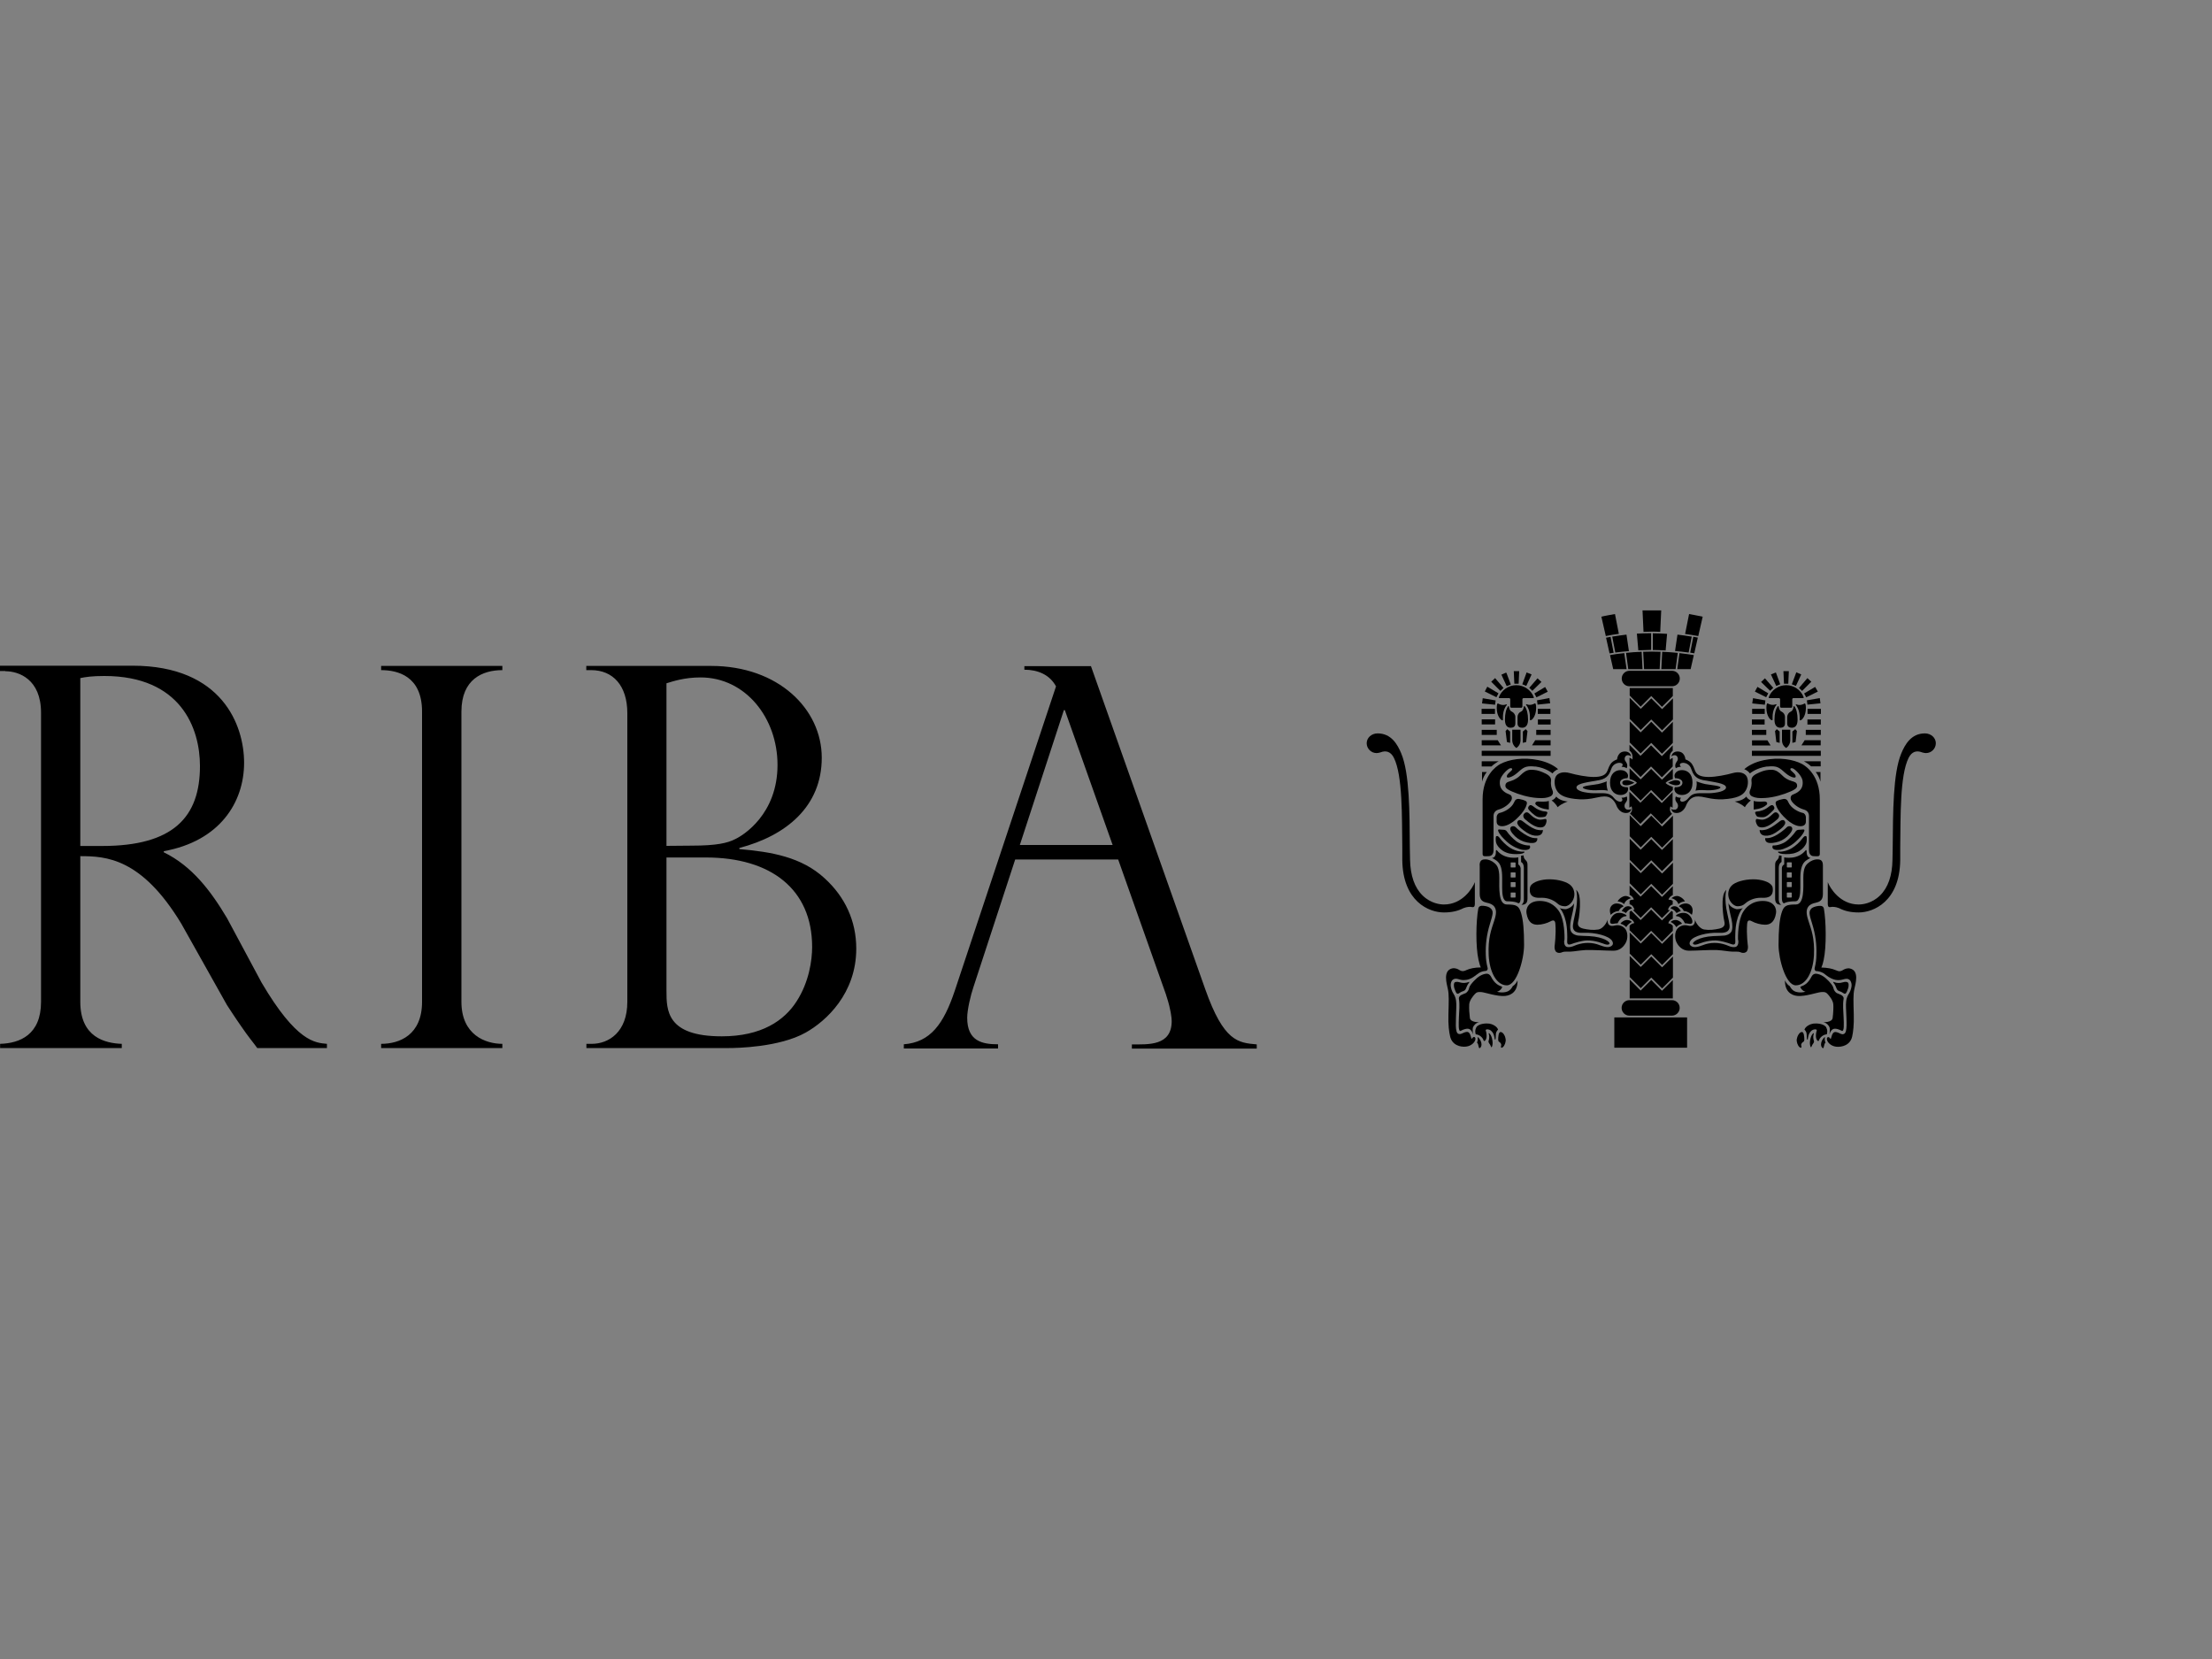 <?xml version="1.0" encoding="UTF-8"?>
<svg xmlns="http://www.w3.org/2000/svg" id="Layer_1" viewBox="0 0 200 150" width="720" height="540"><rect x="0" y="0" width="200" height="150" fill="#808080" stroke="none"/><defs><style>.cls-1{fill:#fff;}.cls-1,.cls-2{fill-rule:evenodd;}</style></defs><path class="cls-1" d="m151.82,92.65h-5.21v1.45h5.28v-1.45h-.08Zm-.08.15v1.15h-4.98v-1.15h4.98Z"/><path class="cls-2" d="m149.3,78l-.95.95-1-1v1.91l1,1,.95-.95.98.98.98-.98v-1.91l-.98.98-.98-.98Z"/><path class="cls-2" d="m149.3,84.36l-.95.95-1-1v1.91l1,1,.95-.95.98.98.98-.98v-1.91l-.98.98-.98-.98h0Zm0-10.61l-.95.95-1-1v1.91l1,1c.09-.09.95-.95.95-.95l.98.98.98-.98v-1.91l-.98.98-.98-.98Z"/><path class="cls-2" d="m149.3,86.48l-.95.95-1-1v1.91l1,1,.95-.95.98.98.98-.98v-1.91l-.98.98-.98-.98Zm0-23.34l-.95.95-1-1v1.91l1,1,.95-.95.98.98.98-.98v-1.91l-.98.98-.98-.98Z"/><path d="m148.51,60.5l-.08-1.57c-.5.02-.98.05-1.41.1l.2,1.47h1.3Z"/><path d="m146.62,91.13c0,.38.31.7.7.7h3.85c.38,0,.7-.31.7-.7s-.31-.7-.7-.7h-3.85c-.38,0-.7.31-.7.7Z"/><path d="m148.13,58.8c.38-.02.78-.03,1.16-.04v-1.51c-.43,0-.86.02-1.29.04l.13,1.51Z"/><path d="m148.57,58.93l.08,1.57h1.41l.08-1.57c-.53-.02-1.06-.02-1.58,0Z"/><path d="m153.55,57.51l.4-1.75c-.17-.05-1.23-.24-1.23-.24l-.36,1.8c.4.05.79.12,1.19.19Z"/><path d="m147.28,58.87l-.22-1.49c-.43.05-.86.11-1.29.18l.28,1.44c.35-.05.77-.09,1.23-.13Z"/><path d="m145.21,57.65l.32,1.43c.11-.02.23-.04.37-.06l-.28-1.44c-.14.03-.28.05-.41.08Z"/><path d="m149.43,58.77c.39,0,.78.02,1.17.04l.13-1.5c-.43-.03-.86-.05-1.29-.05v1.51h0Z"/><path d="m149.36,57.11c.25,0,.51,0,.75.02l.09-1.94h-1.69l.09,1.94c.24,0,.49-.02.75-.02Z"/><path d="m146.87,59.05c-.53.05-.99.12-1.3.18l.29,1.27h1.21l-.21-1.45Z"/><rect x="145.96" y="91.99" width="6.58" height="2.74"/><path d="m151.85,59.05l-.2,1.45h1.21l.29-1.27c-.31-.05-.77-.12-1.31-.18Z"/><path d="m152.96,57.56c-.43-.07-.86-.13-1.29-.18l-.22,1.48c.41.04.81.08,1.23.14l.28-1.44Z"/><path d="m146.37,57.31l-.35-1.79s-1.06.18-1.23.24l.4,1.75c.37-.08.76-.15,1.18-.2Z"/><path d="m150.29,58.93l-.08,1.57h1.29l.2-1.47c-.42-.04-.91-.08-1.4-.1Z"/><path d="m153.51,57.65c-.14-.02-.27-.05-.41-.08l-.28,1.44c.12.02.25.04.37.06l.32-1.42Z"/><path class="cls-2" d="m151.18,60.65h-3.85c-.38,0-.7.31-.7.7s.31.7.7.7h3.85c.38,0,.7-.31.7-.7h0c0-.38-.31-.7-.7-.7,0,0,0,0,0,0h0Z"/><polygon points="147.35 62.21 147.35 62.89 148.34 63.89 149.3 62.93 150.27 63.91 151.25 62.93 151.25 62.21 147.35 62.21"/><polygon points="149.3 88.6 148.34 89.56 147.35 88.56 147.35 90.27 151.25 90.27 151.25 88.61 150.27 89.58 149.3 88.6"/><polygon points="149.3 65.26 148.34 66.22 147.35 65.22 147.35 67.13 148.34 68.12 149.3 67.17 150.27 68.15 151.25 67.17 151.25 65.26 150.27 66.24 149.3 65.26"/><polygon points="150.27 76.85 149.3 75.87 148.34 76.83 147.35 75.83 147.35 77.74 148.34 78.74 149.3 77.78 150.27 78.76 151.25 77.78 151.25 75.87 150.27 76.85"/><path class="cls-2" d="m139.05,65.06v.45h1.15v-.46h-1.15v.02h0Zm1.12.93h-1.27v.46h1.3v-.46h-.02Zm0,1.89h-6.2v.46h6.23v-.46h-.02Zm-1.37-.94l-.28.45h1.68v-.46h-1.4Zm-3.65-1.9h-1.18v.46h1.21v-.46h-.02Zm-1.18.97v.44h1.36v-.46h-1.36v.02h0Zm0,2.84v.45h.88c.25-.25.58-.42.58-.43l.09-.04h-1.54v.02h0Zm.03,1.82v-.87h.43c-.2.25-.35.55-.43.87Zm1.41-3.74h-1.44v.46h1.74l-.29-.46h-.02Zm2.28.23v-1.02l.26-.21.16.17-.12.99-.31.08h0Zm-.58.47c-.24-.15-.38-.43-.38-.71v-.94h.75v.94c0,.29-.14.56-.38.71Zm-.57-.47v-1.02l-.26-.21-.15.17.12.99.3.08h0Zm10.61,6.05c-.27-.05-.33-.36-.21-.57,0,0,.08-.12.11-.16.09-.14.1-.31.03-.47,0,0-.18.14-.48.11,0,0,.05.03.08.15.04.14-.09.25-.26.21-.15-.03-.32-.12-.51-.35-.09-.12-.2-.21-.33-.28-.35-.18-.8-.13-1.47-.13-.33,0-.81-.07-1.06-.14-.27-.08-.54-.22-.51-.41s.35-.3.68-.38c.32-.08.98-.18,1.41-.26.74-.15.91-.6,1.06-1.02.1-.31.38-.52.71-.54.15,0,.34.05.31.2-.03.14-.11.18-.11.18.23-.06.48.11.48.11.08-.16.07-.36-.03-.51-.04-.07-.08-.13-.12-.19-.09-.18,0-.47.25-.48.21,0,.29.12.29.12,0-.2-.18-.42-.47-.45-.75-.06-.79.71-.79.71-.28.1-.5.26-.61.45-.17.26-.22.55-.34.73-.18.28-.55.41-1.17.41s-1.55-.18-2.15-.35-1.09-.02-1.27.31c-.17.31-.15.91.12,1.31.25.4.79.68,2.04.75.42.02.93-.02,1.49-.15.65-.15.91-.12,1.1-.06.18.06.48.21.71.71,0,0,.21.74.9.74.22,0,.43-.11.46-.38,0,0-.12.11-.32.07h0Z"/><path class="cls-2" d="m146.48,70.76c0-.25.31-.4.67-.4.04-.08.05-.17.05-.26-.03-.21-.25-.47-.68-.47-.47,0-.95.32-.95,1.13s.49,1.12.95,1.12c.42,0,.66-.25.68-.47.02-.12,0-.18-.05-.24-.38.03-.67-.12-.67-.41Zm-10.37.29c0-.32.26-.36.48-.43.38-.12.67-.31.91-.55.23-.23.53-.47.91-.47s.64.04,1.07.22c.41.18.81.37.76.78-.05.37.05.68.12.83s.12.45-.21.59c-.27.12-.58.17-1.14.13-.81-.05-1.67-.31-2.31-.59-.3-.13-.59-.28-.59-.51Zm1.82,1.36c.12.06.15.16.11.31s-.17.63-.98,1.37c-.29.27-.78.59-1.19.61-.42.02-.55-.19-.55-.42v-.4c0-.15.11-.35.28-.38.38-.08,1.07-.41,1.31-.98.07-.18.2-.32.45-.28.25.05.41.09.58.18h0Z"/><path class="cls-2" d="m138.82,69.31c-.95-.11-1.11.12-1.67.6-.45.38-.84.45-.89.36-.11-.19.25-.45.4-.6.15-.15.02-.29-.21-.17-.23.13-.74.63-.83,1.07h0s0,.02,0,.02c-.02.15-.07.61.31.93.18.16.34.23.58.33.19.07.28.36.06.64-.21.28-.61.58-1.08.71-.28.08-.45.28-.45.58v3.12c0,.22-.11.51-.44.51s-.55.08-.55-.21v-4.92c0-2.13,1.2-2.98,1.6-3.2.79-.42,2.07-.64,3.46-.35.87.18,1.47.54,1.77.82,0,0-.29.08-.51.38,0,0-.55-.49-1.55-.63h0Zm1.21,3.88s-.71-.02-1.14-.41c-.15-.13-.06-.31.17-.31s.61.05.98-.05v.77h0Z"/><path class="cls-2" d="m139.91,73.51c-.04.12-.13.3-.21.33,0,0-.17.05-.41.05-.15,0-.28,0-.53-.18-.18-.14-.34-.28-.49-.45-.09-.1-.15-.19-.06-.34s.22-.17.41-.02c.19.15.38.28.61.36.21.08.37.11.56.12.06,0,.13.06.12.13h0Z"/><path class="cls-2" d="m139.48,74.79c-.38.08-.7-.09-.88-.19-.18-.09-.64-.45-.74-.55-.15-.15-.17-.34-.06-.47.11-.13.25-.18.38-.09.12.08.33.31.49.41.19.12.44.24.66.21,0,0,.21-.02.33-.05.13-.04.19.02.17.21-.02.2-.15.48-.35.51Z"/><path class="cls-2" d="m139.08,75.04c-.21-.02-.46-.15-.61-.23-.25-.14-.67-.46-.84-.59-.17-.12-.34-.09-.41.04-.19.32.47.78.83,1.02.36.23.66.3.95.28.3-.02.5-.19.5-.52,0,0-.15.05-.42,0h0Z"/><path class="cls-2" d="m136.58,74.81c.08-.12.32-.17.48,0,.15.17.71.6,1.04.76.32.16.54.23.89.21,0,0,.05.17-.08.31-.12.15-.45.17-.85.08-.4-.08-.77-.27-1.07-.55-.27-.27-.55-.61-.4-.82h0Z"/><path class="cls-2" d="m135.46,75.11c-.03-.08,0-.13.15-.11.15.02.18.02.25.02.12,0,.28,0,.38.15.22.32.55.66.85.89s.85.41,1.21.38c0,0,.11.13,0,.28s-.47.15-.7.11c-.23-.05-.88-.27-1.39-.76-.33-.31-.63-.61-.76-.96h0Z"/><path class="cls-2" d="m135.32,75.6c.1-.04.19.05.32.22.11.15.45.56.94.86.42.26.95.35,1.14.32s.15.1-.08.17c-.23.06-.74.09-1.17,0-.42-.1-.75-.31-.97-.58-.15-.2-.22-.3-.25-.52,0,0-.05-.43.05-.47h0Zm5.52-2.61s-.15-.32-.55-.62c0,0,.26-.07.42-.35,0,0,.26.38,1.04.45,0,0-.55.17-.91.51h0Zm-7.06,5.25c0-.54.33-.54.56-.54s.57.14.79.34c.23.2.43.45.43,1.33s-.1,2.41.68,2.41c.88,0,1.09.12,1.29.77.2.65.27,1.61.27,2.89s-.65,3.65-1.56,3.65-1.56-1.17-1.64-2.73c-.07-1.54.24-2.31.5-3.11.21-.63.21-.98.02-1.26-.17-.23-.41-.31-.69-.37-.3-.07-.64-.18-.64-.78,0-.51,0-2.6,0-2.6Zm-.43,3.55v-2.03c-.21.55-1.12,2.02-2.79,2.02-.33,0-1.18-.08-1.93-.81-.73-.71-1.11-1.8-1.14-3.24l-.02-1.09c-.02-3.22-.02-6.72-.78-8.53-.33-.79-.89-1.8-2.13-1.8-.57,0-.99.41-.99.89s.4.89.89.89c.1,0,.21-.02.3-.05h.02s.05-.02.05-.02c.47-.18.91-.08,1.2.5.8,1.6.72,5.34.76,8.12v1.14c.05,3.72,2.4,4.72,3.76,4.72.69,0,1.25-.12,1.77-.39.33-.13.59-.13.76-.1.12.04.26,0,.26-.21h0Zm4.18.02c.31,0,.58-.08.58-.56v-2.95c0-.23,0-.37-.15-.51-.15-.15-.2-.25-.2-.45l-.23.03v.57s.25.08.25.54v2.89c0,.2-.12.41-.25.45h0Zm.8-1.53c.05-.44.74-.71,1.5-.77.81-.05,1.66.15,2.08.45.43.31.54.88.35,1.34-.17.41-.53.66-.78.64-.28-.02-.45-.05-.7-.28-.25-.22-.74-.49-1.38-.49-.41.02-1.2.06-1.07-.9Z"/><path class="cls-2" d="m141.45,85.02c.03-.36,0-1.82-.45-2.56-.21-.35-.74-1-1.78-1s-1.27.69-1.2,1.11c.14.88.59,1.04.99,1.04s.88-.14,1.19-.31.41-.03.43.22c.08.97-.07,2.02-.07,2.02-.02.21.03.46.18.55.15.1.35.08.52,0,.2-.08.52-.03.75-.05.41-.02.71-.1,1.35-.14.6-.03,1.84.06,2.53.06.63,0,.98-.45,1.14-.79.15-.32.18-.94-.14-1.25-.23-.23-.56-.32-.88-.24-.2.05-.35.06-.49-.03-.18-.13-.18-.41-.17-.52-.05.3-.43.84-.82.91-.49.08-.93.02-1.39-.08-.48-.12-.52-.37-.44-.68.08-.31.18-1.19.15-1.78-.02-.34-.05-.77-.34-1.05,0,0,.24.75-.1,2.21-.22.97-.24,1.19-.12,1.4.15.28.58.3.96.28.93-.04,2.23.26,2.51.73.17.28.03.46-.23.54-.33.1-.91-.17-1.14-.24-.72-.21-1.44-.12-2.07.15-.18.08-.39.13-.55.11-.15,0-.39-.11-.34-.62Z"/><path class="cls-2" d="m146.24,83.49c-.16-.06-.73.25-.65-.25.05-.29.31-.63.64-.69s.67.08.79.18c.08.06.08.11-.08.12-.3.02-.58.39-.69.64Zm.5-1.61c-.12-.12-.6-.32-.93-.08-.33.24-.27.65-.18.92,0,0,.31-.34.74-.35,0,0,0-.08.15-.24.17-.17.35-.13.22-.25h0Zm.81.26c0-.1-.24-.29-.55-.16-.12.05-.28.21-.37.4,0,0,.21.04.38.18,0,0,.19-.34.54-.42Zm-1.29-.65c.18-.32.54-.48.71-.48s.35.08.51.21c0,0-.18,0-.43.21-.12.1-.21.32-.21.32,0,0-.18-.22-.58-.25h0Zm.26,2.03c.08-.18.39-.34.55-.34.18,0,.36.05.48.18,0,0-.35.15-.51.47-.14-.15-.32-.26-.52-.31h0Zm-12.02,3.97c-.1-.38-.15-.76-.16-1.15-.04-.94.09-1.89.37-2.79.29-.94.32-1.13.12-1.37-.13-.16-.38-.25-.69-.28-.25-.03-.43.03-.48.25-.21,1.14-.25,3.43.02,4.63.07.3.13.53.21.69-.54,0-1,.1-1.3.24-.31.15-.47.1-.63,0-.17-.11-.41-.21-.67-.15-.85.21-.48,1.39-.38,1.87.11.48.08,1.15.05,2.28-.03.98.06,1.6.15,1.98.17.81.94,1,1.44.94.53-.06.83-.44.85-.67.02-.23-.18-.27-.29-.08-.13.24-.07-.61-.49-.58-.31.02-.52.28-.77.17-.31-.15-.21-1.05-.18-2.3.02-.47.02-.91-.25-1.32-.14-.21-.22-.45-.25-.7-.02-.17.02-.35.11-.49.11-.14.29-.21.51-.15.27.07.36.12.63.1.28,0,.58-.12.81-.28.21-.14.41-.31.48-.35.18-.11.39-.18.61-.19.18-.02.22-.19.18-.31h0Z"/><path class="cls-2" d="m132.1,93.19c.22-.12.45-.18.58-.18.28,0,.41.23.52.51,0,0-.09-.37-.02-.63.05-.14.25-.42.58-.47,0,0-.8.05-.86-.38-.05-.41-.08-.81-.06-1.22.02-.37.36-.78.51-.94s.24-.21.6-.18c.36.04,1.41.41,2.13.35.61-.06,1.15-.45,1.13-1.41-.09.24-.31.46-.43.52,0,0-.18.39-.52.5-.38.13-.8.05-.91,0,.27-.02.54-.42.45-.45-.31-.12-.65-.24-1.01-.94-.08-.15-.24-.25-.41-.23-.41.05-.76.28-1.1.64-.19.21-.39.41-.45.66-.03.18-.15.35-.3.45-.15.08-.68.18-.62.53.09.56.02,1.07,0,1.64-.02.59-.08,1.37.18,1.24h0Z"/><path class="cls-2" d="m133.47,92.9c.21-.36.9-.39,1.18-.35.24.03.71.23.8.55,0,0-.18.12-.2.41-.02.23,0,.46-.05.48s-.05,0-.08-.21c-.05-.28-.15-.45-.31-.59-.15-.14-.54-.18-.47,0,.06.17.08.36.07.55-.02.28-.21.51-.28.31-.06-.21-.34-.51-.7-.53,0,0-.12-.32.04-.59Zm2.2.41c-.18,0-.21.47-.21.66s.06.21.12.25c.06.04.19.17.15.31-.05.15-.02.28.15.15.17-.13.3-.51.25-.74-.02-.22-.21-.63-.45-.63h0Z"/><path class="cls-2" d="m134.6,93.45c.02-.13.2.13.25.28.08.21.14.55.09.76-.05.21-.09.28-.15.09-.06-.19-.27-.32-.19-.49.07-.21.07-.44,0-.64h0Zm-1,.31c.22.15.35.46.35.65,0,.15-.02.23-.11.32-.06.07-.12.07-.15-.11-.02-.11-.06-.3-.15-.36,0,0,.12-.15.05-.51h0Zm3.72-33.08h-.45l.05,1.14h.39l.05-1.14h-.03Zm.7.15l-.38,1.04.36.15.48-1.04-.45-.18-.02.02Zm.98.52l-.73.84.28.27.82-.8-.35-.33-.02.02h0Zm.68.78l-.95.57.19.35,1.02-.51-.23-.42-.03.02h0Zm.39.99l-1.1.2.05.39,1.14-.12-.07-.48h-.02Zm-1.03.99v.44h1.14v-.46h-1.14v.02h0Zm-2.88-3.29l-.41.18.48,1.04.37-.15-.4-1.07-.04.02h0Zm-1,.51l-.33.31.83.83.28-.27-.76-.89-.02.02Zm-.7.79l-.21.4,1.05.52.19-.35-1.01-.6-.02.02Zm-.4,1.03l-.06.45,1.18.12.05-.39-1.17-.2v.03h0Zm1.08.94h-1.18v.46h1.21v-.46h-.02Zm2.73-.21c-.05-.07-.08-.06-.1.05-.02.17-.1.35-.25.41-.18.08-.31.27-.31.47v.6c0,.29.19.39.41.39s.54-.1.54-.73c0-.56-.12-.98-.29-1.19Zm.88-.27c-.15.08-.41.18-.67.08-.09-.04-.15,0-.07.08s.32.47.32,1.05c0,.13,0,.21,0,.25,0,.08.06.05.12.03.12-.05.44-.41.44-1.08,0-.55-.14-.41-.14-.41h0Zm-2.41.27c.05-.07.08-.06.1.05.02.17.1.35.25.41.18.08.32.28.32.47v.6c0,.29-.19.39-.41.39s-.53-.1-.53-.73c0-.56.11-.98.28-1.19h0Z"/><path class="cls-2" d="m137.11,63.99h-.48s-.08-.04-.08-.08v-.71s-.04-.08-.08-.08h-.92s-.05-.05-.03-.08c.25-.66.88-1.09,1.58-1.09s1.35.45,1.58,1.09c0,.03,0,.08-.03.08h-.92s-.08.05-.08.08v.71s-.04.08-.08.08h-.47Z"/><path d="m137.34,78.2l-.06-.03v-.65s-1.21.26-1.94-.64c-.04-.05-.09,0-.09.09s.04.55-.35.61c0,0,.39.15.61.43.18.22.31.61.31,1.35h0v.95c0,.59.08,1.18.45,1.18.8,0,1.01.18,1.01.18.18,0,.21-.3.21-.48v-2.69c-.02-.15-.11-.27-.16-.3Zm-.31,2.92s-.02.03-.03.03h-.38s-.03-.02-.03-.03v-.4h0s.02-.03.03-.02h.38s.03.02.03.03v.39Zm0-.94s-.02.03-.03.03h-.38s-.03-.02-.03-.03v-.4h0s.02-.03.03-.02h.38s.03.02.03.03v.39Zm0-.87s-.02.03-.03.03h-.38s-.03-.02-.03-.03v-.4s0-.03.03-.03h.38s.03.02.03.03v.4Zm0-.91s-.02.03-.03.03h-.38s-.03-.02-.03-.03v-.4h0s.02-.03.03-.02h.38s.03.02.03.03v.39Z"/><path d="m135.77,65.11c.05.02.11.06.12-.03,0-.04,0-.12,0-.25,0-.58.24-.98.32-1.05.08-.08.02-.12-.07-.08-.25.1-.52,0-.67-.08,0,0-.14-.15-.14.41,0,.66.32,1.01.44,1.07Z"/><path d="m147.12,70.54c-.15,0-.44.02-.44.23,0,.26.37.24.44.23.07,0,.37-.06.66-.23-.3-.17-.59-.23-.66-.23Z"/><path class="cls-2" d="m132.77,88.8c-.25.09-.53.1-.78.02-.26-.08-.44-.05-.5.05-.06.09-.04.39.02.52.07.17.08.25.18.4.05.08.15.08.25,0,.13-.09.21-.13.31-.16.09-.03.23-.08.28-.22.05-.14.18-.43.27-.52.08-.1.05-.13-.03-.1h0Zm9.57-7.17c-.12.28-.38.48-.74.57-.08.02-.48-.03-.58-.1,0,0,.64.6.68,2.3,0,.25.02.42,0,.66,0,.1-.05.45.34.31.38-.14,1.02-.33,1.44-.34.77-.02,1.44.28,1.63.34.25.08.35.03.4-.02.14-.15-.5-.64-1.8-.71-.44-.02-.89-.03-1.04-.05s-.46-.1-.61-.35c-.12-.2-.12-.64-.02-1.1.08-.35.28-1.11.28-1.51Z"/><path d="m150.98,68.69c-.05-.43.06-.65.26-.8v-.5l-.98.98-.98-.98-.95.95-1-1v.53c.21.15.31.37.27.81,0,0-.09-.12-.27-.17v.74c.22.21.91.91,1,1l.95-.95s.88.88.98.98l.98-.98v-.78c-.17.06-.26.18-.26.18Z"/><path d="m151.05,72.91c.05.05.12.1.18.12v-1.4l-.98.98-.98-.98-.95.95-1-1v1.44c.07-.02.14-.07.19-.12,0,0,.18.39-.13.66.27.27.86.86.93.93l.95-.95.98.98.94-.94c-.32-.26-.14-.67-.14-.67Z"/><path class="cls-2" d="m159.55,65.05h-1.15v.46h1.15v-.46Zm-1.15.94v.46h1.3v-.46h-1.3Zm0,1.89v.46h6.23v-.46h-6.23Zm1.4-.94h-1.39v.46h1.68l-.28-.45h0Zm3.62-1.89v.46h1.21v-.46h-1.21Zm1.21.94h-1.36v.46h1.36v-.46Zm0,2.84h-1.54l.08.04s.34.18.58.42h0s.87,0,.87,0v-.47h0Zm-.03,1.84v-.87h-.43c.2.26.33.53.43.87Zm-1.43-3.74l-.29.46h1.74v-.46h-1.45Zm-2.26.23v-1.02l-.26-.21-.16.17.12.99.31.08h0Zm.58.47c.24-.15.38-.43.38-.71v-.94h-.75v.94c0,.31.13.55.38.71Zm.57-.47v-1.02l.26-.21.15.17-.12.99-.3.08h0Zm-10.61,6.05c.27-.05.33-.36.21-.57,0,0-.08-.12-.11-.16-.09-.14-.1-.31-.03-.47,0,0,.18.14.48.11,0,0-.05.03-.08.15-.04.14.09.25.26.21.15-.03.33-.12.51-.35.07-.09.2-.21.33-.28.35-.18.8-.13,1.47-.13.33,0,.81-.07,1.06-.14.27-.08.54-.22.51-.41s-.35-.3-.68-.38c-.32-.08-.98-.18-1.41-.26-.74-.15-.91-.6-1.06-1.02-.1-.31-.38-.52-.71-.54-.15,0-.34.05-.31.2.03.14.11.18.11.18-.23-.06-.48.11-.48.11-.08-.16-.07-.36.03-.51.04-.07.08-.13.12-.19.09-.18,0-.47-.25-.48-.21,0-.29.12-.29.12,0-.2.18-.42.47-.45.75-.06.79.71.79.71.28.1.5.26.61.45.17.26.22.55.34.73.18.28.55.41,1.17.41s1.55-.18,2.15-.35,1.09-.02,1.27.31c.17.31.15.91-.12,1.31-.25.4-.79.68-2.04.75-.42.02-.93-.02-1.49-.15-.65-.15-.91-.12-1.1-.06-.18.06-.48.21-.71.71,0,0-.21.74-.9.74-.22,0-.43-.11-.46-.38,0,0,.11.11.31.07h0Z"/><path class="cls-2" d="m152.12,70.76c0-.25-.31-.4-.67-.4-.04-.08-.05-.17-.05-.26.03-.21.25-.47.68-.47.47,0,.95.32.95,1.13s-.49,1.12-.95,1.12c-.43,0-.66-.25-.68-.47-.02-.12,0-.18.05-.24.38.03.67-.12.67-.41Zm10.37.29c0-.32-.26-.36-.48-.43-.35-.1-.66-.28-.91-.55-.23-.23-.53-.47-.91-.47s-.64.04-1.07.22c-.41.18-.81.37-.76.78.05.37-.05.68-.12.83s-.12.45.21.59c.27.12.58.17,1.14.13.81-.05,1.67-.31,2.31-.59.3-.13.59-.28.59-.51Zm-1.82,1.36c-.12.06-.15.16-.11.31.04.15.17.63.98,1.37.29.27.78.59,1.19.61.42.02.55-.19.55-.42v-.4c0-.15-.11-.35-.28-.38-.38-.08-1.07-.41-1.31-.98-.07-.18-.2-.32-.45-.28-.25.05-.41.09-.58.18h0Z"/><path class="cls-2" d="m159.78,69.31c.95-.11,1.11.12,1.67.6.45.38.84.45.89.36.11-.19-.25-.45-.4-.6-.15-.15-.02-.29.21-.17.23.13.74.63.83,1.07h0s0,.02,0,.02c.02.15.07.61-.31.93-.18.16-.34.23-.58.33-.19.07-.28.36-.06.64.21.28.61.58,1.08.71.28.08.45.28.45.58v3.12c0,.22.11.51.43.51s.55.08.55-.21v-4.92c0-2.13-1.2-2.98-1.6-3.2-.79-.42-2.07-.64-3.46-.35-.87.18-1.47.54-1.77.82,0,0,.29.08.51.38,0,0,.55-.49,1.55-.63h0Zm-1.21,3.88s.71-.02,1.14-.41c.15-.13.06-.31-.17-.31s-.61.05-.98-.05v.77Z"/><path class="cls-2" d="m158.69,73.51c.04.12.13.3.21.33,0,0,.17.05.41.05.15,0,.28,0,.53-.18.16-.12.41-.36.49-.45.09-.1.15-.19.06-.34-.08-.15-.22-.17-.41-.02-.19.15-.38.28-.61.36-.18.07-.37.11-.56.12-.06,0-.13.06-.12.13h0Z"/><path class="cls-2" d="m159.11,74.79c.38.08.7-.09.88-.19.18-.09.64-.45.74-.55.15-.15.17-.34.06-.47s-.25-.18-.38-.09c-.12.08-.33.31-.49.41-.19.12-.44.24-.66.21,0,0-.21-.02-.34-.05-.12-.04-.19.02-.17.21.04.2.16.48.35.51Z"/><path class="cls-2" d="m159.52,75.04c.21-.02.46-.15.61-.23.25-.14.67-.46.84-.59.17-.12.34-.09.41.04.19.32-.47.78-.83,1.02-.36.23-.66.3-.95.28s-.5-.19-.5-.52c0,0,.15.05.42,0h0Z"/><path class="cls-2" d="m162.02,74.81c-.08-.12-.32-.17-.48,0-.15.17-.71.6-1.04.76s-.54.23-.89.21c0,0-.05.17.08.31.12.15.45.17.85.08.4-.08.77-.27,1.07-.55.27-.27.55-.61.4-.82h0Z"/><path class="cls-2" d="m163.14,75.11c.03-.08,0-.13-.15-.11-.15.02-.18.02-.25.02-.12,0-.28,0-.38.15-.24.34-.53.64-.85.89-.3.23-.85.41-1.21.38,0,0-.11.13,0,.28s.47.15.7.11c.23-.05.88-.27,1.39-.76.33-.31.63-.61.76-.96h0Z"/><path class="cls-2" d="m163.28,75.6c-.1-.04-.19.05-.32.22-.26.34-.58.63-.94.86-.42.26-.95.35-1.14.32s-.15.1.08.17c.23.06.74.09,1.17,0,.42-.1.75-.31.97-.58.15-.2.22-.3.25-.52,0,0,.05-.43-.05-.47h0Zm-5.52-2.61s.15-.32.55-.62c0,0-.26-.07-.42-.35,0,0-.26.38-1.04.45,0,0,.55.17.91.51h0Zm7.06,5.25c0-.54-.33-.54-.55-.54s-.57.14-.79.34c-.23.2-.43.45-.43,1.33s.1,2.41-.68,2.41c-.88,0-1.09.12-1.29.77s-.27,1.61-.27,2.89.65,3.65,1.56,3.65,1.56-1.17,1.64-2.73c.07-1.54-.24-2.31-.5-3.11-.21-.63-.21-.98-.02-1.26.17-.23.41-.31.69-.37.3-.07.64-.18.64-.78v-2.6Zm.44,3.55v-2.03c.21.55,1.12,2.02,2.79,2.02.33,0,1.18-.08,1.93-.81.73-.71,1.11-1.8,1.13-3.24l.02-1.09c.03-3.22.02-6.72.78-8.53.33-.79.89-1.8,2.13-1.8.57,0,.99.41.99.89s-.4.89-.89.89c-.1,0-.21-.02-.3-.05h-.02s-.05-.02-.05-.02c-.47-.18-.91-.08-1.2.5-.8,1.6-.72,5.34-.76,8.12v1.14c-.05,3.72-2.4,4.72-3.76,4.72-.69,0-1.25-.12-1.77-.39-.33-.13-.59-.13-.76-.1-.12.04-.25,0-.25-.21h0Zm-4.18.02c-.31,0-.58-.08-.58-.56v-2.95c0-.23,0-.37.15-.51.15-.15.2-.25.2-.45l.23.03v.57s-.25.08-.25.54v2.89c0,.2.12.41.25.45h0Zm-.8-1.53c-.05-.44-.74-.71-1.5-.77-.81-.05-1.66.15-2.08.45-.43.31-.54.88-.35,1.34.17.41.53.66.78.64.28-.02.45-.05.7-.28.25-.22.74-.49,1.38-.49.41.02,1.19.06,1.07-.9Z"/><path class="cls-2" d="m157.15,85.02c-.03-.36,0-1.82.45-2.56.21-.35.74-1,1.78-1s1.27.69,1.2,1.11c-.14.88-.6,1.04-.99,1.04s-.88-.14-1.19-.31-.41-.03-.43.22c-.08.97.07,2.02.07,2.02.02.21-.03.46-.18.55-.15.1-.35.08-.52,0-.2-.08-.52-.03-.75-.05-.41-.02-.71-.1-1.35-.14-.6-.03-1.84.06-2.53.06-.63,0-.98-.45-1.14-.79-.15-.32-.18-.94.14-1.25.23-.23.56-.32.88-.24.2.05.35.06.49-.03.18-.13.18-.41.17-.52.05.3.43.84.82.91.49.08.93.02,1.39-.08.48-.12.52-.37.44-.68-.08-.31-.18-1.19-.15-1.78.02-.34.05-.77.34-1.05,0,0-.24.75.1,2.21.22.97.24,1.19.12,1.4-.15.28-.58.3-.96.28-.93-.04-2.23.26-2.51.73-.17.28-.03.46.23.54.33.1.91-.17,1.14-.24.72-.21,1.44-.12,2.07.15.18.08.39.13.55.11.15,0,.39-.11.34-.62Z"/><path class="cls-2" d="m152.36,83.49c.16-.06.73.25.65-.25-.05-.29-.31-.63-.64-.69s-.67.08-.79.18c-.08.06-.08.11.08.12.3.02.58.39.69.64Zm-.5-1.61c.12-.12.6-.32.93-.08s.27.65.18.92c0,0-.31-.34-.74-.35,0,0,0-.08-.15-.24-.17-.17-.35-.13-.22-.25h0Zm-.81.26c0-.1.24-.29.55-.16.12.05.28.21.37.4,0,0-.21.04-.38.18,0,0-.2-.34-.54-.42Zm1.29-.65c-.18-.32-.54-.48-.71-.48-.18,0-.37.08-.51.21,0,0,.18,0,.43.21.12.1.21.32.21.32,0,0,.18-.22.58-.25h0Zm-.26,2.03c-.08-.18-.39-.34-.55-.34-.18,0-.36.05-.48.18,0,0,.35.15.51.47.14-.15.32-.26.52-.31h0Zm12.18,4.28c.18.02.38.06.61.19.07.04.27.22.48.35.24.15.53.27.81.28.27,0,.36-.03.63-.1.22-.06.41,0,.51.15.09.15.13.32.11.49-.03.25-.12.49-.25.7-.27.41-.27.85-.25,1.32.05,1.24.14,2.14-.18,2.3-.24.12-.45-.15-.77-.17-.42-.02-.35.82-.49.58-.11-.19-.31-.15-.29.08.02.23.32.61.85.67.5.05,1.27-.13,1.44-.94.08-.38.17-1.01.14-1.98-.03-1.13-.06-1.8.05-2.28.1-.48.48-1.66-.38-1.87-.25-.06-.5.04-.67.15-.17.1-.31.15-.63,0-.31-.14-.76-.23-1.3-.24.08-.17.15-.39.21-.69.26-1.2.22-3.49.02-4.63-.05-.23-.22-.28-.48-.25-.31.04-.57.12-.69.28-.2.25-.17.44.12,1.37.28.91.41,1.84.37,2.79,0,.39-.06.78-.15,1.15-.04.12,0,.3.18.31h0Z"/><path class="cls-2" d="m166.5,93.19c-.22-.12-.45-.18-.58-.18-.28,0-.41.23-.52.51,0,0,.09-.37.02-.63-.05-.14-.25-.42-.58-.47,0,0,.8.05.86-.38.06-.43.08-1.01.06-1.22-.02-.37-.36-.78-.51-.94s-.24-.21-.6-.18-1.41.41-2.13.35c-.61-.06-1.15-.45-1.13-1.41.09.24.31.46.43.52,0,0,.18.39.52.5.38.13.8.05.91,0-.27-.02-.54-.42-.45-.45.31-.12.65-.24,1.01-.94.08-.15.24-.25.41-.23.41.05.76.28,1.1.64.19.21.39.41.45.66.05.2.15.35.3.45.15.08.68.18.62.53-.09.56-.02,1.07,0,1.64.02.59.08,1.37-.18,1.24h0Z"/><path class="cls-2" d="m165.13,92.9c-.21-.36-.9-.39-1.18-.35-.24.03-.71.23-.8.55,0,0,.18.12.2.41.02.23,0,.46.05.48s.05,0,.08-.21c.05-.28.15-.45.31-.59.15-.14.53-.18.47,0-.06.18-.08.36-.07.55.02.28.21.51.28.31.06-.21.34-.51.7-.53,0,0,.12-.32-.04-.59Zm-2.2.41c.18,0,.21.47.21.66s-.06.21-.13.25c-.06.04-.19.17-.15.31.05.15.02.28-.15.15-.17-.13-.3-.51-.25-.74.03-.22.22-.63.46-.63h0Z"/><path class="cls-2" d="m164,93.45c-.02-.13-.2.13-.25.28-.08.21-.14.55-.09.76.05.21.09.28.15.09.06-.19.27-.32.19-.49-.07-.21-.07-.44,0-.64h0Zm1,.31c-.22.15-.35.46-.35.65,0,.15.03.23.11.32.06.07.12.07.15-.11.02-.11.06-.3.15-.36,0,0-.12-.15-.05-.51h0Zm-3.75-33.08l.05,1.14h.39l.05-1.14h-.48Zm-.68.12l-.45.18.48,1.04.36-.15-.38-1.04-.02-.02Zm-.99.53l-.35.33.82.8.28-.27-.75-.86Zm-.68.78l-.23.42,1.02.51.19-.35-.95-.57-.03-.02h0Zm-.4,1.01l-.07.48,1.14.12.05-.39-1.1-.2h-.02Zm1.06.97h-1.14v.46h1.14v-.46Zm2.85-3.29l-.4,1.07.37.15.48-1.04-.41-.18-.04-.02Zm1.01.51l-.76.89.28.27.83-.83-.33-.31-.02-.02Zm.71.79l-1.01.6.19.35,1.05-.52-.24-.42Zm.41,1.02l-1.17.2.05.39,1.18-.12-.06-.45v-.03h0Zm-1.11.97v.46h1.21v-.46h-1.21Zm-2.7-.21c.05-.07.08-.06.1.05.02.17.1.35.25.41.18.08.31.27.31.47v.6c0,.29-.19.39-.41.39s-.54-.1-.54-.73c0-.56.12-.98.29-1.19Zm-.88-.27c.15.08.41.18.67.08.09-.04.15,0,.07.08s-.32.47-.32,1.05c0,.13,0,.21,0,.25,0,.08-.07.05-.12.03-.12-.05-.44-.41-.44-1.08,0-.55.14-.41.14-.41h0Zm2.41.27c-.05-.07-.08-.06-.1.05-.02.17-.1.35-.25.41-.18.08-.31.27-.32.47v.6c0,.29.19.39.41.39s.53-.1.53-.73c0-.56-.11-.98-.28-1.19h0Z"/><path class="cls-2" d="m161.49,63.99h.48s.08-.04.08-.08v-.71s.04-.08.08-.08h.92s.05-.05.03-.08c-.25-.66-.88-1.09-1.58-1.09s-1.35.45-1.58,1.09c0,.03,0,.08.03.08h.92s.08.05.08.08v.71s.04.08.08.08h.47Z"/><path d="m162.72,64.83c0,.13,0,.21,0,.25,0,.08.07.05.12.03.12-.05.44-.41.44-1.08,0-.55-.14-.41-.14-.41-.15.08-.41.18-.67.08-.09-.04-.15,0-.07.08.08.09.32.48.32,1.06Z"/><path d="m151.48,70.54c-.07,0-.36.06-.66.23.29.17.59.22.66.23.07,0,.44.03.44-.23,0-.21-.28-.23-.44-.23Z"/><path d="m163.35,76.97c0-.09-.05-.14-.09-.09-.73.91-1.94.64-1.94.64v.65l-.06.03c-.06.03-.15.15-.15.3v2.69c0,.18.03.48.21.48,0,0,.21-.18,1.01-.18.36,0,.45-.58.45-1.18v-.95h0c0-.74.15-1.13.31-1.35.21-.28.61-.43.61-.43-.38-.07-.35-.52-.35-.61Zm-1.35,4.15s-.02.03-.03.03h-.38s-.03-.02-.03-.02h0v-.4s.02-.03.03-.03h.38s.03.02.03.03v.39Zm0-.94s-.02.03-.03.03h-.38s-.03-.02-.03-.03v-.4s.02-.03.03-.03h.38s.03.02.03.03v.4Zm0-.87s-.02.03-.03.03h-.38s-.03-.02-.03-.03h0v-.4s.02-.03.03-.03h.38s.03.02.03.03v.4Zm0-.91s-.02.03-.03.03h-.38s-.03-.02-.03-.03v-.4s.02-.03.03-.03h.38s.03.02.03.03v.4Z"/><path class="cls-2" d="m165.83,88.8c.26.1.53.1.78.02.26-.08.43-.05.5.05.06.09.04.39-.02.52-.07.17-.08.25-.18.4-.05.08-.15.08-.25,0-.13-.09-.21-.13-.31-.16-.09-.03-.23-.08-.28-.22-.05-.14-.18-.43-.27-.52-.08-.1-.05-.13.03-.1h0Zm-9.57-7.17c.12.28.38.48.74.57.08.02.48-.03.58-.1,0,0-.64.6-.68,2.3,0,.25-.02.42,0,.66,0,.1.05.45-.34.31-.38-.14-1.02-.33-1.44-.34-.77-.02-1.44.28-1.63.34-.25.08-.35.03-.4-.02-.14-.15.5-.64,1.8-.71.44-.02.88-.03,1.04-.05.15-.02.46-.1.61-.35.12-.2.12-.64.02-1.1-.08-.35-.28-1.11-.28-1.51Zm-13.15-10.43c0,.11.55.31,1.49.24.24-.02.62,0,.77.05,0,0-.17-.44-.09-.84,0,0-.48.18-.77.24-.41.08-1.4.15-1.4.31h0Zm12.45,0c0,.11-.55.31-1.49.24-.24-.02-.62,0-.77.05,0,0,.17-.44.09-.84,0,0,.48.18.78.24.41.08,1.39.15,1.39.31h0ZM7.26,76.49v-15.18c.48-.1,1.06-.19,2.17-.19,6.93,0,8.65,4.73,8.65,8.14,0,4.61-2.4,7.23-8.84,7.23h-1.98Zm85.34-15.94c1.21,0,2.31.44,2.88,1.51l-9.15,27.51c-1.01,3.02-2.21,4.67-4.61,4.85v.38h8.52v-.38c-1.44,0-2.79-.28-2.79-2.4,0-.72.32-2.07.57-2.79l3.77-11.52h9.31l4.32,12.2s.05.19.09.29c.34,1.06.43,1.83.43,2.12,0,2.26-2.11,2.11-3.6,2.11v.38h11.29v-.38c-1.68-.15-2.98-.24-4.66-5l-10.33-29.2h-6.02v.31h0Zm-.39,15.85l3.98-12.19h.09l4.32,12.19h-8.4Zm-31.95.07v-14.69c.62-.19,1.64-.53,3.08-.53,4.08,0,6.96,3.68,6.96,7.91,0,4.47-3.12,6.39-3.85,6.72-.67.34-1.64.58-3.94.58l-2.26.02h0Zm5.67,18.29c.58,0,4.52-.05,6.92-1.4,1.87-1.05,4.57-3.55,4.57-7.59,0-2.54-1.05-4.7-2.83-6.33-2.11-1.97-4.88-2.42-7.74-2.67v-.1c4.23-1.11,7.45-3.75,7.45-8.16s-3.94-8.3-10-8.3h-11.29v.38h.44c1.97,0,3.27,1.4,3.27,3.89v26.1c0,2.74-1.68,3.8-3.22,3.8h-.48v.38h12.92Zm-2.11-17.23c5.87,0,9.61,2.86,9.61,8.09,0,1.21-.28,3.17-1.4,4.91-1.11,1.74-3.17,3.17-6.77,3.17-5,0-5-2.36-5-4.13v-12.04h3.55Zm-18.4-16.94c-1.78,0-3.7.81-3.7,3.75v26.24c0,2.99,2.17,3.8,3.7,3.8v.38h-10.96v-.38c1.68,0,3.7-.81,3.7-3.8v-26.24c0-3.22-2.21-3.75-3.7-3.75v-.38h10.96v.38Zm-44.93.1c1.21,0,3.22.72,3.22,3.75v26.14c0,2.99-1.93,3.75-3.7,3.8v.38h11v-.38c-1.49-.05-3.75-.58-3.75-3.8v-13.17c2.3,0,5.53.15,9.13,6.1l4.13,7.36s.81,1.25,1.25,1.87c.72,1.06,1.11,1.49,1.49,2.02h6.3v-.38c-1.06-.1-2.74-.15-5.91-5.54l-3.12-5.82c-1.49-2.5-3.17-4.71-5.72-5.96v-.1c5.04-.91,7.26-4.39,7.26-8,0-3.36-1.97-8.77-10.09-8.77H0v.48h.48Z"/><path d="m151.25,70.44v-.92l-.98.98-.98-.98-.95.95-1-1v.96c.57.17.66.35.66.35,0,0-.12.18-.66.35v.25c.22.22.91.91,1,1l.95-.95.98.98.98-.98v-.29c-.53-.16-.65-.35-.65-.35,0,0,.09-.18.65-.35Z"/><path class="cls-2" d="m151.25,83.05v-.61s-.08-.06-.12-.08l-.86.86-.98-.98-.95.95-.85-.85s-.09.05-.15.1v.61c.22.08.38.22.42.42,0,0-.24,0-.42.24v.4l1,1,.95-.95.98.98.98-.98v-.45c-.18-.22-.41-.23-.41-.23.04-.2.2-.34.41-.42Z"/><path d="m151.25,80.91v-.79l-.98.98-.98-.98h0l-.95.95-1-.99v.83c.19.09.35.24.38.43,0,0-.19-.02-.38.09v.33c.26.07.39.28.44.5,0,0-.05,0-.14.02l.7.7.95-.95.98.98.71-.71c-.1-.03-.17-.02-.17-.02.04-.22.18-.43.43-.5v-.34c-.18-.11-.38-.09-.38-.09.03-.18.18-.32.38-.42Z"/></svg>
